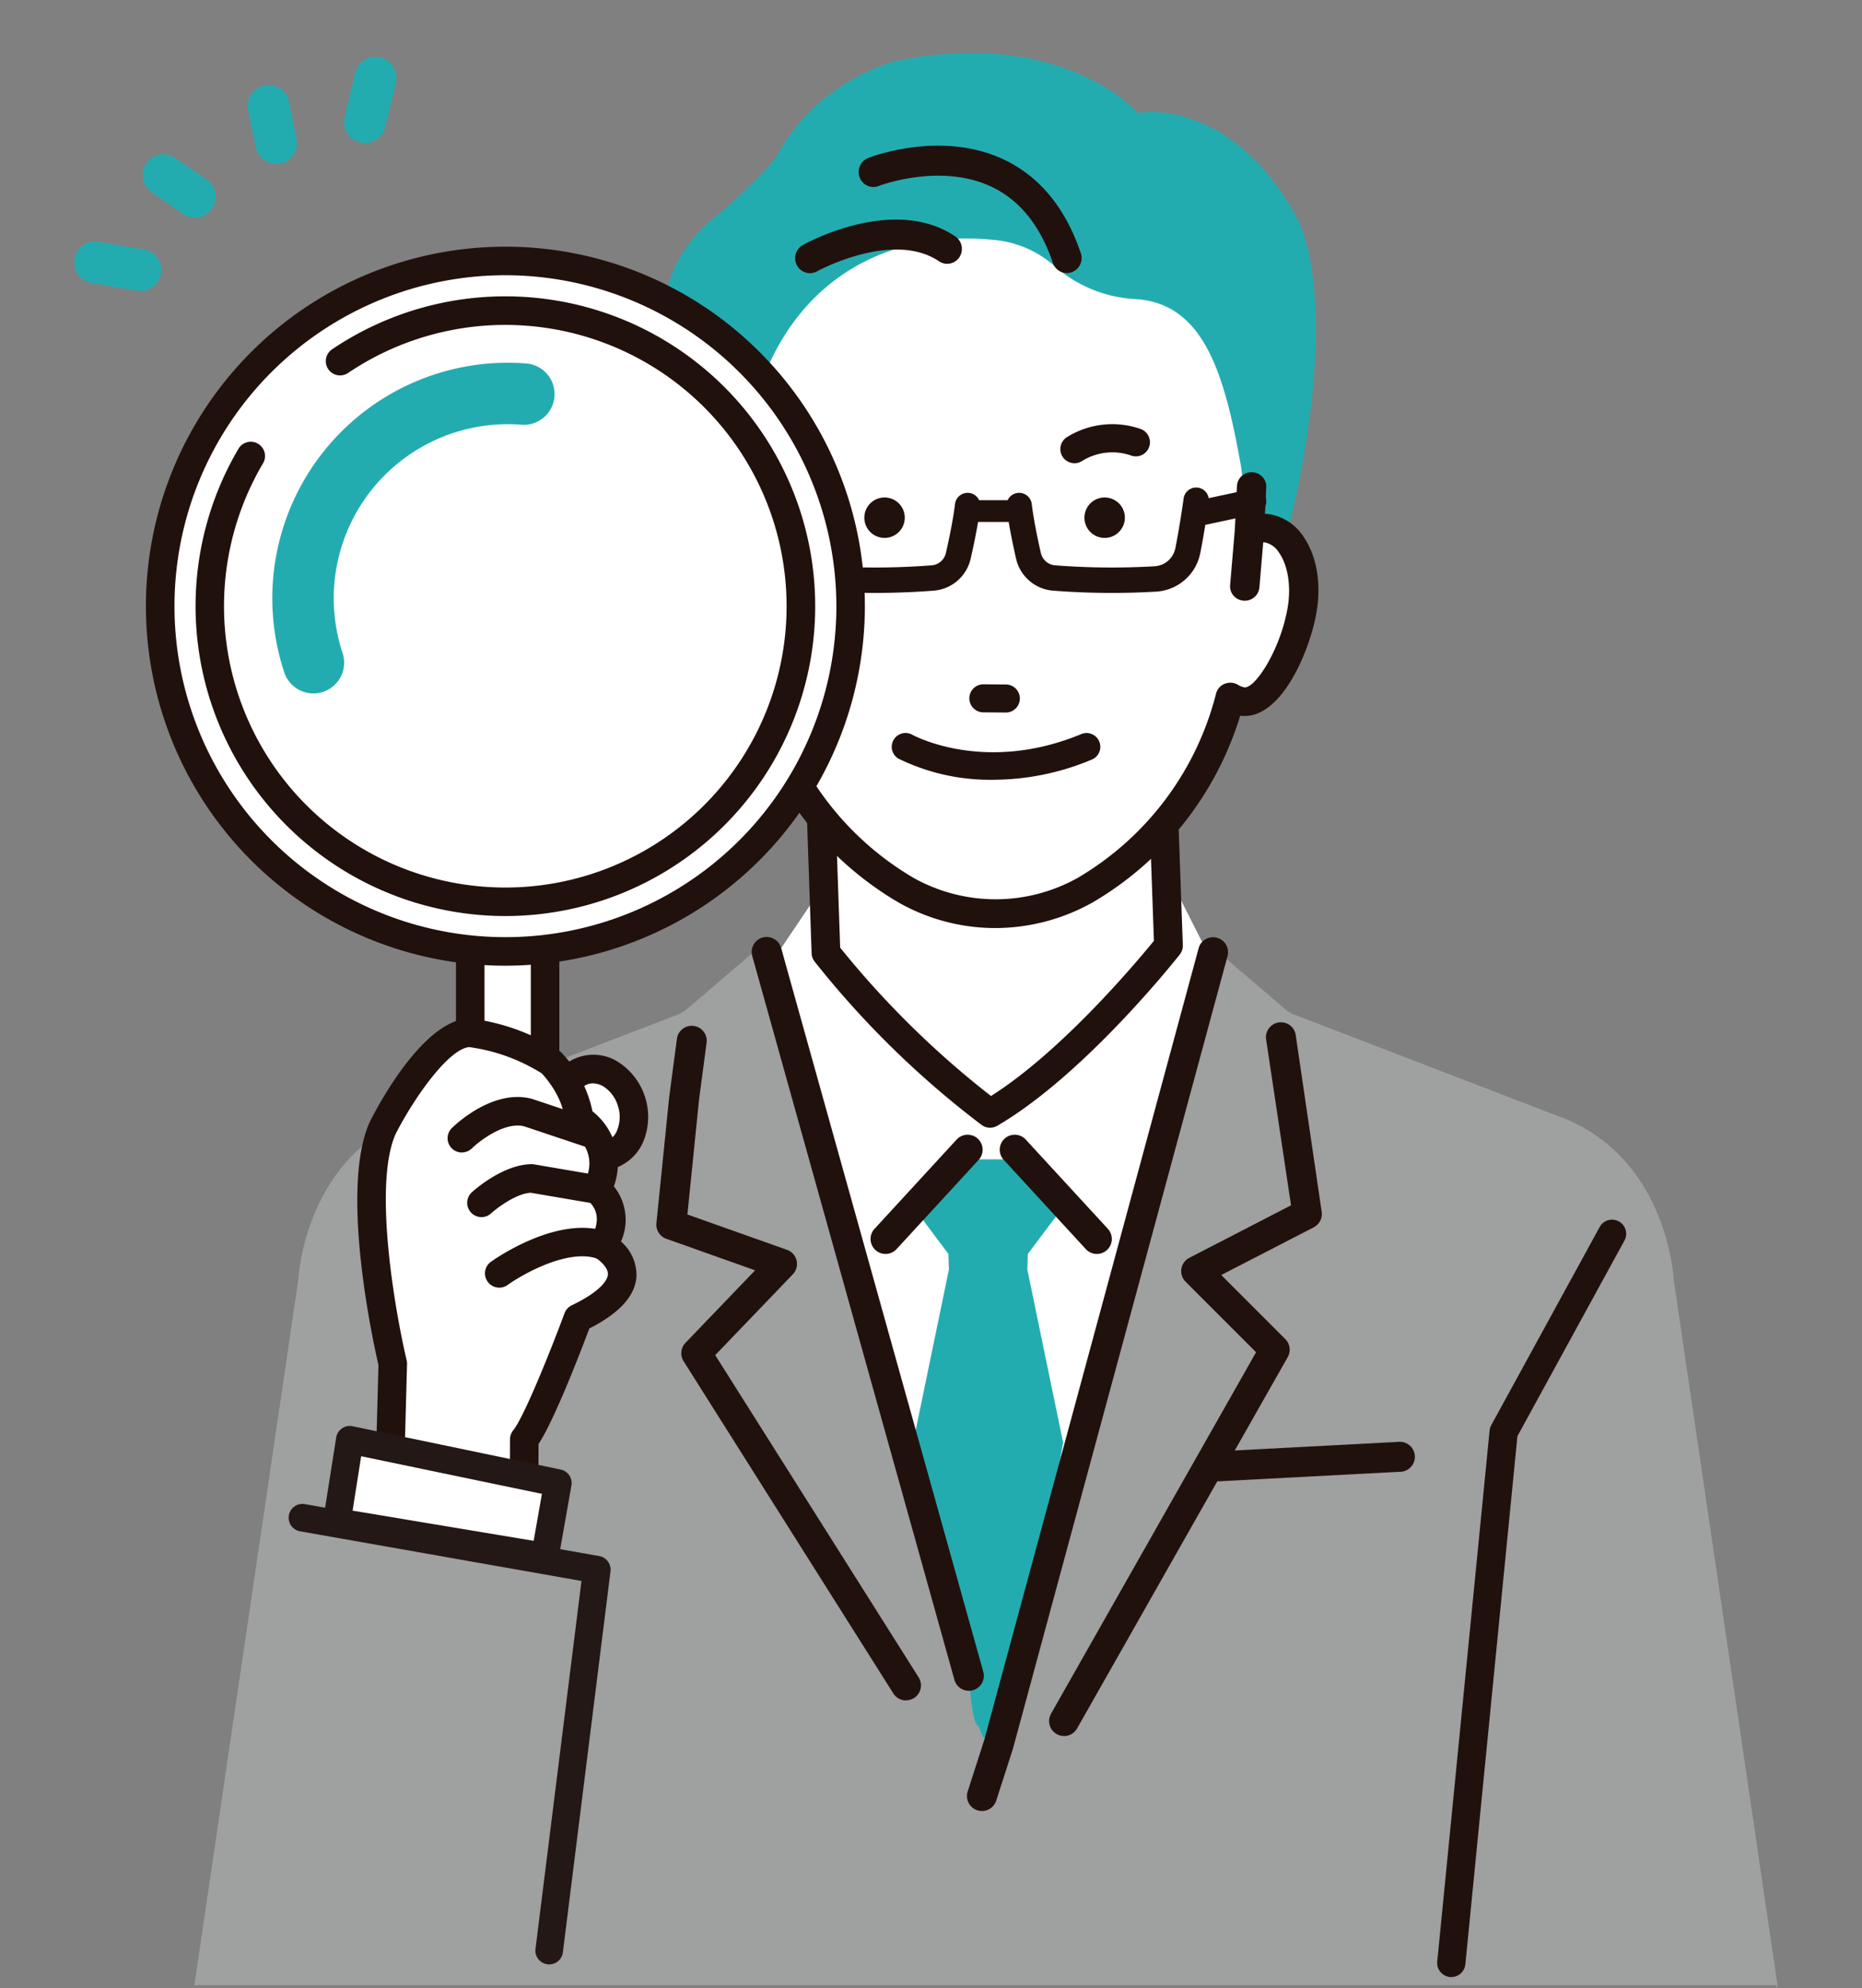 <svg xmlns="http://www.w3.org/2000/svg" xmlns:xlink="http://www.w3.org/1999/xlink" width="300" height="320.301" viewBox="0 0 300 320.301">
  <rect x="0" y="0" width="300" height="320.301" fill="#808080" stroke="none"/>
  <defs>
    <clipPath id="clip-path">
      <rect id="長方形_26050" data-name="長方形 26050" width="274.389" height="311.764" fill="none"/>
    </clipPath>
  </defs>
  <g id="グループ_17110" data-name="グループ 17110" transform="translate(-3773 821)">
    <g id="グループ_17108" data-name="グループ 17108" transform="translate(2775.033 -1050.92)">
      <g id="グループ_17016" data-name="グループ 17016" transform="translate(1009.967 238.457)">
        <g id="グループ_17015" data-name="グループ 17015" clip-path="url(#clip-path)">
          <path id="パス_894" data-name="パス 894" d="M112.063,87.728l-.185-.591a3.686,3.686,0,0,0-.405.171Z" transform="translate(-9.297 -7.267)" fill="#23acb0"/>
          <path id="パス_895" data-name="パス 895" d="M203.291,79.845c4.567-15.682,8.357-42.64,1.8-54.138C196.521,10.694,185.1,8.841,179.98,9.666,174.787,4.3,161.653-3,140.924,1.3c0,0-12.553,3.022-19.062,15.111-1.1,2.05-7.708,8.118-9.764,9.764-13.847,11.077-9.364,26.743-.907,53.7,1.174-.416,1.666.3,4.233,1.379,0,0,3.313-21.635,9.806-27,10.59-16.339,21.507-26.829,42.613-17.3a43.987,43.987,0,0,0,11.468,7.129c10.473,10.594,13.322,11.631,16.428,28.827l3.071,7.9a18.265,18.265,0,0,1,4.735.52c.555-1.075-.01-1.5-.254-1.487" transform="translate(-8.609 0)" fill="#23acb0"/>
          <path id="パス_896" data-name="パス 896" d="M276.132,324.4c.007-.046.013.164.015,0L259.425,210.795s-.814-18.911-17.26-25.888L197.647,167.78l-.024-.015.126-.144-.417-.038-12.222-10.443-36.49,3.252-36.49-3.252L99.909,167.584l-.418.038.126.144-.025.015L55.074,184.907c-16.446,6.977-17.26,25.888-17.26,25.888L21.076,324.4c0,.164.007-.046.015,0-.017.247-.021.31,0,0,.034.192,4.07-3.237,4.147-4.184,0,.307-3.971,3.342-4,4.184-.037.63-.079-.832-.126,0H276.115c-.049-.832-.091.63-.127,0-.032-.842-.047.308-.05,0,.077.948.16.192.194,0,.022.31.018.247,0,0" transform="translate(-1.758 -13.106)" fill="#9fa0a0"/>
          <path id="パス_897" data-name="パス 897" d="M155.611,148.627,130.974,146.4l-6.754,10.024,32.542,127.2,35.787-127.183-3.953-7.82Z" transform="translate(-10.36 -12.211)" fill="#fff"/>
          <path id="パス_898" data-name="パス 898" d="M131.991,155.118l-1.149-33.338h55.181l1.15,32.189s-14.945,18.968-28.741,27.016a148.426,148.426,0,0,1-26.441-25.866" transform="translate(-10.913 -10.157)" fill="#fff"/>
          <path id="パス_899" data-name="パス 899" d="M158.222,183.089a2.315,2.315,0,0,1-1.367-.445,149.293,149.293,0,0,1-26.909-26.323,2.321,2.321,0,0,1-.479-1.333l-1.149-33.338a2.314,2.314,0,0,1,2.313-2.394h55.182a2.314,2.314,0,0,1,2.313,2.232l1.149,32.188a2.313,2.313,0,0,1-.495,1.515c-.621.788-15.379,19.408-29.392,27.583a2.305,2.305,0,0,1-1.166.315m-24.154-29.008a147.936,147.936,0,0,0,24.3,23.9c11.464-7.233,23.606-21.753,26.25-25l-1.039-29.094H133.026Z" transform="translate(-10.702 -9.946)" fill="#21110d"/>
          <path id="パス_900" data-name="パス 900" d="M180.045,42.374c10.922.748,14.245,12.045,16.889,26.939l1.354,10.367a5.406,5.406,0,0,1,2.913-.372c4.214.691,6.7,6.6,5.557,13.2s-5.492,15.365-9.709,14.677a5.156,5.156,0,0,1-1.853-.713,50.574,50.574,0,0,1-23.369,31.113,29.659,29.659,0,0,1-28.884,0,50.584,50.584,0,0,1-23.37-31.113,5.153,5.153,0,0,1-1.852.713c-4.217.687-8.561-8.079-9.71-14.677s1.344-12.511,5.557-13.2a5.4,5.4,0,0,1,2.911.372c.133-1.255-.394,1.025.331-1.815-1.55-29.447,15.42-47.533,40.406-45.024a16.96,16.96,0,0,1,9.677,4.215,21.4,21.4,0,0,0,13.149,5.319" transform="translate(-8.985 -2.72)" fill="#fff"/>
          <path id="パス_901" data-name="パス 901" d="M206.709,83.963a8.141,8.141,0,0,0-5.33-3.5,7.628,7.628,0,0,0-.8-.086l.209-4.269a2.257,2.257,0,0,0-.592-1.639,2.363,2.363,0,0,0-1.657-.774,2.332,2.332,0,0,0-2.474,2.192l-.346,7.083-.757,8.923a2.255,2.255,0,0,0,.533,1.659,2.371,2.371,0,0,0,1.63.83c.063,0,.129.006.2.006a2.353,2.353,0,0,0,2.354-2.115l.619-7.291a2.205,2.205,0,0,1,.313.025,3.55,3.55,0,0,1,2.206,1.6c1.467,2.062,2.005,5.49,1.406,8.946-1.192,6.856-5.294,13.062-6.985,12.788a2.724,2.724,0,0,1-.984-.389,2.422,2.422,0,0,0-2.146-.188,2.328,2.328,0,0,0-1.413,1.6,48.18,48.18,0,0,1-22.29,29.678,27.082,27.082,0,0,1-26.492-.027,48.148,48.148,0,0,1-22.244-29.651,2.328,2.328,0,0,0-1.411-1.6,2.423,2.423,0,0,0-2.145.185,2.767,2.767,0,0,1-.992.392c-1.72.287-5.792-5.951-6.981-12.791-.6-3.455-.06-6.882,1.407-8.943a3.552,3.552,0,0,1,2.212-1.6,2.105,2.105,0,0,1,.305-.026l.618,7.292a2.381,2.381,0,0,0,4.178,1.279,2.251,2.251,0,0,0,.533-1.659L118.3,79.587l-4.056.779a6.482,6.482,0,0,0-1.277.093h0a8.149,8.149,0,0,0-5.336,3.505c-2.2,3.094-2.991,7.6-2.166,12.355.907,5.212,5.076,16.637,11.555,16.638.247-.01.483-.016.726-.049a52.772,52.772,0,0,0,23.763,30.079,31.616,31.616,0,0,0,15.541,4.138,32.108,32.108,0,0,0,15.84-4.174,52.673,52.673,0,0,0,23.7-30.043c6.488.891,11.193-10.331,12.28-16.588.826-4.758.037-9.261-2.165-12.358" transform="translate(-8.77 -6.146)" fill="#21110d"/>
          <path id="パス_902" data-name="パス 902" d="M165.764,212.2l.082-2.5,6.258-8.343-5.753-6.9H152.543l-5.753,6.9,6.257,8.343.083,2.5-5.764,27.879,7.06,31.449,1.918,6.137c.031.961.571,8.054,1.533,8.054l.767,1.918,2.685-1.15,3.452-8.821-.483,4.528,7.23-42.114Z" transform="translate(-12.243 -16.218)" fill="#23acb0"/>
          <path id="パス_903" data-name="パス 903" d="M142.346,209.34a2.413,2.413,0,0,1-1.775-4.047L153.8,190.91a2.413,2.413,0,0,1,3.552,3.269l-13.232,14.382a2.406,2.406,0,0,1-1.776.779" transform="translate(-11.671 -15.857)" fill="#21110d"/>
          <path id="パス_904" data-name="パス 904" d="M178.286,209.34a2.406,2.406,0,0,1-1.776-.779l-13.232-14.382a2.413,2.413,0,0,1,3.552-3.269l13.232,14.383a2.413,2.413,0,0,1-1.775,4.047" transform="translate(-13.565 -15.857)" fill="#21110d"/>
          <path id="パス_905" data-name="パス 905" d="M173.728,285.358a2.414,2.414,0,0,1-2.1-3.6l33.036-58.234-11.358-11.357a2.415,2.415,0,0,1,.6-3.852l16.39-8.459L206.263,173a2.413,2.413,0,0,1,4.806-.441l4.184,28.474a2.412,2.412,0,0,1-1.3,2.365l-14.9,7.689,10.32,10.321a2.413,2.413,0,0,1,.393,2.9l-33.943,59.831a2.412,2.412,0,0,1-2.1,1.224" transform="translate(-14.288 -14.209)" fill="#21110d"/>
          <path id="パス_906" data-name="パス 906" d="M159.294,296.193a2.416,2.416,0,0,1-2.3-3.154l2.657-8.247L194.2,157.2a2.413,2.413,0,0,1,4.659,1.26L164.3,286.108c-.01.037-.02.073-.032.109l-2.676,8.3a2.413,2.413,0,0,1-2.3,1.674" transform="translate(-13.084 -12.962)" fill="#21110d"/>
          <path id="パス_907" data-name="パス 907" d="M142.5,279.67a2.412,2.412,0,0,1-2.043-1.126l-33.786-53.516a2.415,2.415,0,0,1,.3-2.961l11.219-11.686L103.882,205.3a2.414,2.414,0,0,1-1.594-2.518l2.065-20.358,1.227-9.232a2.413,2.413,0,1,1,4.808.417l-1.229,9.267-1.877,18.509,16.049,5.695a2.412,2.412,0,0,1,.934,3.945l-12.5,13.02,32.778,51.919a2.414,2.414,0,0,1-2.039,3.7" transform="translate(-8.53 -14.261)" fill="#21110d"/>
          <path id="パス_908" data-name="パス 908" d="M154.028,276.824a2.413,2.413,0,0,1-2.323-1.764L119.14,158.478a2.414,2.414,0,1,1,4.649-1.3l32.565,116.582a2.413,2.413,0,0,1-2.325,3.062" transform="translate(-9.929 -12.962)" fill="#21110d"/>
          <path id="パス_909" data-name="パス 909" d="M200.927,250.469a2.413,2.413,0,0,1-.125-4.823l29.148-1.533a2.413,2.413,0,1,1,.254,4.819l-29.148,1.533c-.043,0-.087,0-.129,0" transform="translate(-16.557 -20.359)" fill="#21110d"/>
          <path id="パス_910" data-name="パス 910" d="M159.566,115.23a1.982,1.982,0,0,1,.031-3.963l3.62.028a1.982,1.982,0,1,1-.031,3.963Z" transform="translate(-13.144 -9.28)" fill="#21110d"/>
          <path id="パス_911" data-name="パス 911" d="M163.158,115.511l-3.62-.028a2.259,2.259,0,0,1,.036-4.518l3.62.028a2.26,2.26,0,0,1,.839,4.35,2.278,2.278,0,0,1-.874.168m-4.8-3.5a1.7,1.7,0,0,0,1.182,2.919l3.62.028a1.7,1.7,0,0,0,.027-3.409l-3.62-.028a1.69,1.69,0,0,0-1.209.489m1.176,3.2,0,0Z" transform="translate(-13.119 -9.255)" fill="#21110d"/>
          <path id="パス_912" data-name="パス 912" d="M175.754,71.523a2.275,2.275,0,0,1-1.412-4.184,13.847,13.847,0,0,1,11.956-1.3,2.274,2.274,0,0,1-1.684,4.226,9.225,9.225,0,0,0-7.823.911,2.273,2.273,0,0,1-1.038.35" transform="translate(-14.453 -5.441)" fill="#21110d"/>
          <path id="パス_913" data-name="パス 913" d="M241.808,327.082c-.074,0-.15,0-.225-.011a2.274,2.274,0,0,1-2.04-2.487l8.435-85.552a2.282,2.282,0,0,1,.268-.868l17.472-31.931a2.275,2.275,0,0,1,3.992,2.183l-17.249,31.524-8.39,85.09a2.274,2.274,0,0,1-2.261,2.051" transform="translate(-19.978 -17.102)" fill="#21110d"/>
          <path id="パス_914" data-name="パス 914" d="M171.414,36.486a1.99,1.99,0,0,0,.654-.111,2.059,2.059,0,0,0,1.253-2.6c-2.425-7.194-6.532-12.2-12.206-14.882-9.993-4.721-21.127-.418-21.6-.233a2.062,2.062,0,0,0-1.148,2.654,2.006,2.006,0,0,0,2.606,1.17c.1-.039,10.048-3.852,18.463.139,4.628,2.2,8.016,6.4,10.067,12.482a2.018,2.018,0,0,0,1.907,1.385" transform="translate(-11.529 -1.392)" fill="#21110d"/>
          <path id="パス_915" data-name="パス 915" d="M169.132,35.184c-2.018-5.991-5.343-10.119-9.879-12.271-8.257-3.916-18.077-.168-18.175-.13a2.325,2.325,0,0,1-1.806-.035,2.377,2.377,0,0,1-1.27-1.34,2.426,2.426,0,0,1,1.352-3.12c.474-.187,11.743-4.55,21.883.242,5.767,2.725,9.937,7.8,12.4,15.093a2.426,2.426,0,0,1-1.477,3.061,2.35,2.35,0,0,1-.774.132,2.381,2.381,0,0,1-2.249-1.632M139.62,18.96a1.7,1.7,0,0,0-.943,2.188,1.661,1.661,0,0,0,.886.937,1.6,1.6,0,0,0,1.249.024c.1-.038,10.193-3.907,18.751.15,4.72,2.239,8.171,6.511,10.255,12.693a1.669,1.669,0,0,0,2.1,1.048,1.7,1.7,0,0,0,1.029-2.146c-2.392-7.1-6.435-12.033-12.018-14.67a24.026,24.026,0,0,0-10.3-2.174,32.636,32.636,0,0,0-11,1.951" transform="translate(-11.496 -1.359)" fill="#21110d"/>
          <path id="パス_916" data-name="パス 916" d="M151.522,36.049a1.991,1.991,0,0,0,1.363-.89,2.075,2.075,0,0,0-.577-2.841c-9.744-6.563-23.617,1.094-24.2,1.423a2.06,2.06,0,0,0-.777,2.784,2,2,0,0,0,2.742.806c.122-.067,12.326-6.783,20.023-1.6a1.993,1.993,0,0,0,1.429.318" transform="translate(-10.598 -2.474)" fill="#21110d"/>
          <path id="パス_917" data-name="パス 917" d="M149.859,36c-7.47-5.029-19.525,1.549-19.645,1.616a2.329,2.329,0,0,1-1.8.209,2.38,2.38,0,0,1-1.44-1.158,2.426,2.426,0,0,1,.918-3.273c.595-.333,14.669-8.083,24.582-1.406a2.439,2.439,0,0,1,.678,3.337,2.353,2.353,0,0,1-3.3.675m-21.608-1.975a1.7,1.7,0,0,0-.637,2.3,1.661,1.661,0,0,0,1,.809,1.623,1.623,0,0,0,1.244-.145c.124-.07,12.567-6.863,20.4-1.585a1.676,1.676,0,0,0,2.285-.468,1.712,1.712,0,0,0-.476-2.344c-4.026-2.711-8.79-2.938-13-2.269a35.966,35.966,0,0,0-10.824,3.706" transform="translate(-10.565 -2.442)" fill="#21110d"/>
          <path id="パス_918" data-name="パス 918" d="M142.068,84.64a3.257,3.257,0,1,0-3.23-3.282,3.259,3.259,0,0,0,3.23,3.282" transform="translate(-11.579 -6.516)" fill="#21110d"/>
          <path id="パス_919" data-name="パス 919" d="M180.759,84.64a3.257,3.257,0,1,0-3.231-3.283,3.259,3.259,0,0,0,3.231,3.283" transform="translate(-14.806 -6.516)" fill="#21110d"/>
          <path id="パス_920" data-name="パス 920" d="M201.456,78.212a2.049,2.049,0,0,0-2.431-1.576l-6.8,1.453a2.043,2.043,0,0,0-4.04.053c-.006.044-.626,4.493-1.333,8.016a3.624,3.624,0,0,1-3.369,2.907,118.659,118.659,0,0,1-16.031-.156,2.551,2.551,0,0,1-2.263-1.975c-.5-2.164-1.154-5.292-1.474-7.9a2.044,2.044,0,0,0-3.885-.615h-4.591a2.044,2.044,0,0,0-3.885.615c-.319,2.61-.978,5.739-1.474,7.9a2.551,2.551,0,0,1-2.262,1.975,118.673,118.673,0,0,1-16.032.156,3.623,3.623,0,0,1-3.368-2.907c-.707-3.522-1.327-7.972-1.333-8.016a2.043,2.043,0,0,0-4.036-.083l-6.661-1.423a2.048,2.048,0,0,0-.856,4.006l8.049,1.719c.231,1.429.515,3.083.82,4.6a7.719,7.719,0,0,0,7.173,6.192,122.968,122.968,0,0,0,16.614-.167,6.726,6.726,0,0,0,1.927-.469,6.64,6.64,0,0,0,3.959-4.671c.374-1.633.836-3.8,1.193-5.923H160c.357,2.126.819,4.29,1.193,5.923a6.638,6.638,0,0,0,3.959,4.671,6.712,6.712,0,0,0,1.927.469,122.967,122.967,0,0,0,16.614.167,7.717,7.717,0,0,0,7.172-6.192c.3-1.51.586-3.149.816-4.57l8.2-1.752a2.048,2.048,0,0,0,1.576-2.431" transform="translate(-9.484 -6.37)" fill="#21110d"/>
          <rect id="長方形_26049" data-name="長方形 26049" width="12.06" height="32.341" transform="translate(63.763 139.116)" fill="#fff"/>
          <path id="パス_921" data-name="パス 921" d="M81.415,186.2H69.357a2.3,2.3,0,0,1-2.3-2.3v-32.34a2.3,2.3,0,0,1,2.3-2.3H81.415a2.3,2.3,0,0,1,2.3,2.3v32.34a2.3,2.3,0,0,1-2.3,2.3m-9.76-4.6h7.461V153.864H71.656Z" transform="translate(-5.593 -12.449)" fill="#21110d"/>
          <path id="パス_922" data-name="パス 922" d="M126.3,92.175a55.62,55.62,0,1,1-55.62-55.62,55.62,55.62,0,0,1,55.62,55.62" transform="translate(-1.256 -3.049)" fill="#fff"/>
          <path id="パス_923" data-name="パス 923" d="M70.475,149.885a57.919,57.919,0,1,1,57.919-57.92,57.985,57.985,0,0,1-57.919,57.92m0-111.24A53.32,53.32,0,1,0,123.8,91.965a53.381,53.381,0,0,0-53.321-53.32" transform="translate(-1.047 -2.84)" fill="#21110d"/>
          <path id="パス_924" data-name="パス 924" d="M71.2,142.612A49.931,49.931,0,0,1,28.249,67.245,2.3,2.3,0,0,1,32.2,69.593,45.32,45.32,0,1,0,45.865,55.113,2.3,2.3,0,1,1,43.292,51.3,49.92,49.92,0,1,1,71.2,142.612" transform="translate(-1.775 -3.568)" fill="#21110d"/>
          <path id="パス_925" data-name="パス 925" d="M41.4,107.721a4.952,4.952,0,0,1-4.7-3.39A37.945,37.945,0,0,1,75.693,54.561a4.949,4.949,0,0,1-.786,9.867,28.047,28.047,0,0,0-28.813,36.783,4.954,4.954,0,0,1-4.7,6.51" transform="translate(-2.899 -4.54)" fill="#23acb0"/>
          <path id="パス_926" data-name="パス 926" d="M96.892,183.908c1.14,3.757-.444,7.564-3.537,8.5s-6.527-1.346-7.667-5.1.444-7.564,3.537-8.5,6.527,1.346,7.667,5.1" transform="translate(-7.116 -14.895)" fill="#fff"/>
          <path id="パス_927" data-name="パス 927" d="M91.736,194.708a8.02,8.02,0,0,1-4.431-1.381,10.521,10.521,0,0,1-3.769-12.419,7.45,7.45,0,0,1,11.319-3.435,10.521,10.521,0,0,1,3.77,12.418,7.712,7.712,0,0,1-4.812,4.512,7.162,7.162,0,0,1-2.077.305m-1.3-14.022a2.588,2.588,0,0,0-.755.111,3.1,3.1,0,0,0-1.9,1.878,5.934,5.934,0,0,0,2.072,6.823,2.869,2.869,0,0,0,4.525-1.374,5.67,5.67,0,0,0,.1-3.757h0a5.671,5.671,0,0,0-2.174-3.065,3.4,3.4,0,0,0-1.869-.615" transform="translate(-6.906 -14.686)" fill="#21110d"/>
          <path id="パス_928" data-name="パス 928" d="M55.639,225.505s-6.5-27.163-1.618-37.967c0,0,7.642-15.139,14-15.32a31.705,31.705,0,0,1,13.1,4.764s4.126,3.992,4.516,9.118c0,0,6.583,4.412,2.867,11.366,0,0,4.5,3.3.991,9.023,0,0,9.2,5.365-4.021,11.71,0,0-6.089,16.415-8.643,19.522L76.8,245.3s-15.263,3.467-21.685-.411Z" transform="translate(-4.354 -14.363)" fill="#fff"/>
          <path id="パス_929" data-name="パス 929" d="M64.24,248.832c-3.858,0-7.779-.522-10.523-2.179a2.3,2.3,0,0,1-1.11-2.03l.517-19.091c-.742-3.191-6.323-28.264-1.407-39.151.014-.03.027-.06.043-.09,1.379-2.732,8.632-16.372,15.984-16.582a2.264,2.264,0,0,1,.3.011,33.877,33.877,0,0,1,14.172,5.156,2.318,2.318,0,0,1,.3.244,18.982,18.982,0,0,1,5.083,9.532,10.73,10.73,0,0,1,3.45,12.1,8.546,8.546,0,0,1,1.148,8.876,7.211,7.211,0,0,1,2.5,5.478c-.127,3.193-2.615,5.991-7.6,8.539-1.434,3.821-5.632,14.74-8.182,18.609L78.89,245.1a2.3,2.3,0,0,1-1.789,2.234,64.015,64.015,0,0,1-12.861,1.495m-7-5.562c4.447,1.708,12.565.769,17.054-.056l.022-5.712a2.3,2.3,0,0,1,.522-1.451c1.681-2.045,5.961-12.655,8.263-18.862a2.3,2.3,0,0,1,1.161-1.273c5.314-2.549,5.807-4.46,5.831-4.985.056-1.193-1.553-2.411-1.986-2.671a2.313,2.313,0,0,1-.79-3.181c2.234-3.648.047-5.627-.415-5.986a2.269,2.269,0,0,1-.643-2.919c2.623-4.909-1.637-8.039-2.132-8.38a2.331,2.331,0,0,1-1-1.728c-.283-3.715-3.083-6.863-3.7-7.52a29.418,29.418,0,0,0-11.689-4.23c-3.408.308-9.047,8.466-11.85,14-3.7,8.3.027,29.11,1.778,36.443a2.294,2.294,0,0,1,.062.6Z" transform="translate(-4.146 -14.154)" fill="#21110d"/>
          <path id="パス_930" data-name="パス 930" d="M67.881,192.444a2.3,2.3,0,0,1-1.609-3.94c.671-.656,6.731-6.362,12.9-4.7.043.011.086.025.129.038L89.355,187.2a2.3,2.3,0,0,1-1.457,4.362l-9.98-3.335c-3.1-.785-7.132,2.3-8.434,3.563a2.3,2.3,0,0,1-1.6.649" transform="translate(-5.47 -15.305)" fill="#21110d"/>
          <path id="パス_931" data-name="パス 931" d="M71.326,203.835a2.3,2.3,0,0,1-1.546-4c.511-.464,5.114-4.522,9.657-4.522a2.239,2.239,0,0,1,.407.033l10.447,1.782a2.3,2.3,0,0,1-.774,4.533l-10.236-1.746c-2.35.1-5.479,2.479-6.411,3.325a2.293,2.293,0,0,1-1.545.6" transform="translate(-5.757 -16.289)" fill="#21110d"/>
          <path id="パス_932" data-name="パス 932" d="M74.457,216.134a2.3,2.3,0,0,1-1.346-4.165c.441-.318,10.892-7.736,18.848-4.775a2.3,2.3,0,0,1-1.6,4.311c-4.694-1.75-12.1,2.438-14.558,4.2a2.293,2.293,0,0,1-1.338.431" transform="translate(-6.018 -17.222)" fill="#21110d"/>
          <path id="パス_933" data-name="パス 933" d="M13.92,38.468a3.36,3.36,0,0,1-3.85,2.592L2.792,39.812A3.36,3.36,0,1,1,3.929,33.19l7.278,1.247a3.36,3.36,0,0,1,2.743,3.88c-.008.05-.018.1-.029.151" transform="translate(0 -2.764)" fill="#23acb0"/>
          <path id="パス_934" data-name="パス 934" d="M23.66,25.378a3.362,3.362,0,0,1-5.2,2.039l-5.071-3.533a3.36,3.36,0,0,1,3.841-5.513L22.3,21.9a3.36,3.36,0,0,1,1.362,3.475" transform="translate(-0.996 -1.482)" fill="#23acb0"/>
          <path id="パス_935" data-name="パス 935" d="M55.753,4.748c-.006.024-.01.046-.016.069L54.013,12a3.36,3.36,0,0,1-6.534-1.57L49.2,3.248a3.36,3.36,0,0,1,6.55,1.5" transform="translate(-3.953 -0.056)" fill="#23acb0"/>
          <path id="パス_936" data-name="パス 936" d="M38.317,15.717a3.36,3.36,0,0,1-6.574-.039L30.5,9.624a3.36,3.36,0,0,1,6.582-1.352l1.243,6.055a3.334,3.334,0,0,1-.007,1.39" transform="translate(-2.538 -0.466)" fill="#23acb0"/>
          <path id="パス_937" data-name="パス 937" d="M46.114,257l2.093-13.251,33.518,6.977-2.093,11.856Z" transform="translate(-3.846 -20.329)" fill="#fff"/>
          <path id="パス_938" data-name="パス 938" d="M79.433,264.6a2.3,2.3,0,0,1-.368-.031l-33.517-5.582a2.224,2.224,0,0,1-1.831-2.54l2.092-13.25a2.223,2.223,0,0,1,2.649-1.83l33.519,6.976a2.224,2.224,0,0,1,1.736,2.564L81.62,262.765a2.225,2.225,0,0,1-2.187,1.838m-30.981-9.637,29.172,4.858,1.335-7.564L49.836,246.2Z" transform="translate(-3.644 -20.127)" fill="#231815"/>
          <path id="パス_939" data-name="パス 939" d="M79.626,329.21a2.225,2.225,0,0,1-2.209-2.5l7.409-59.275-45.342-8a2.223,2.223,0,1,1,.773-4.379l47.425,8.369a2.223,2.223,0,0,1,1.82,2.465L81.83,327.263a2.223,2.223,0,0,1-2.2,1.948" transform="translate(-3.14 -21.269)" fill="#231815"/>
        </g>
      </g>
      <path id="パス_941" data-name="パス 941" d="M296.457,127.141a33.552,33.552,0,0,1-15.3-3.393,2.222,2.222,0,0,1,2.152-3.887c.495.269,11.9,6.328,27.342-.106a2.222,2.222,0,0,1,1.708,4.1,41.113,41.113,0,0,1-15.9,3.284" transform="translate(861.59 228.406)" fill="#21110d"/>
    </g>
    <rect id="長方形_26068" data-name="長方形 26068" width="300" height="320" transform="translate(3773 -821)" fill="none"/>
  </g>
</svg>
